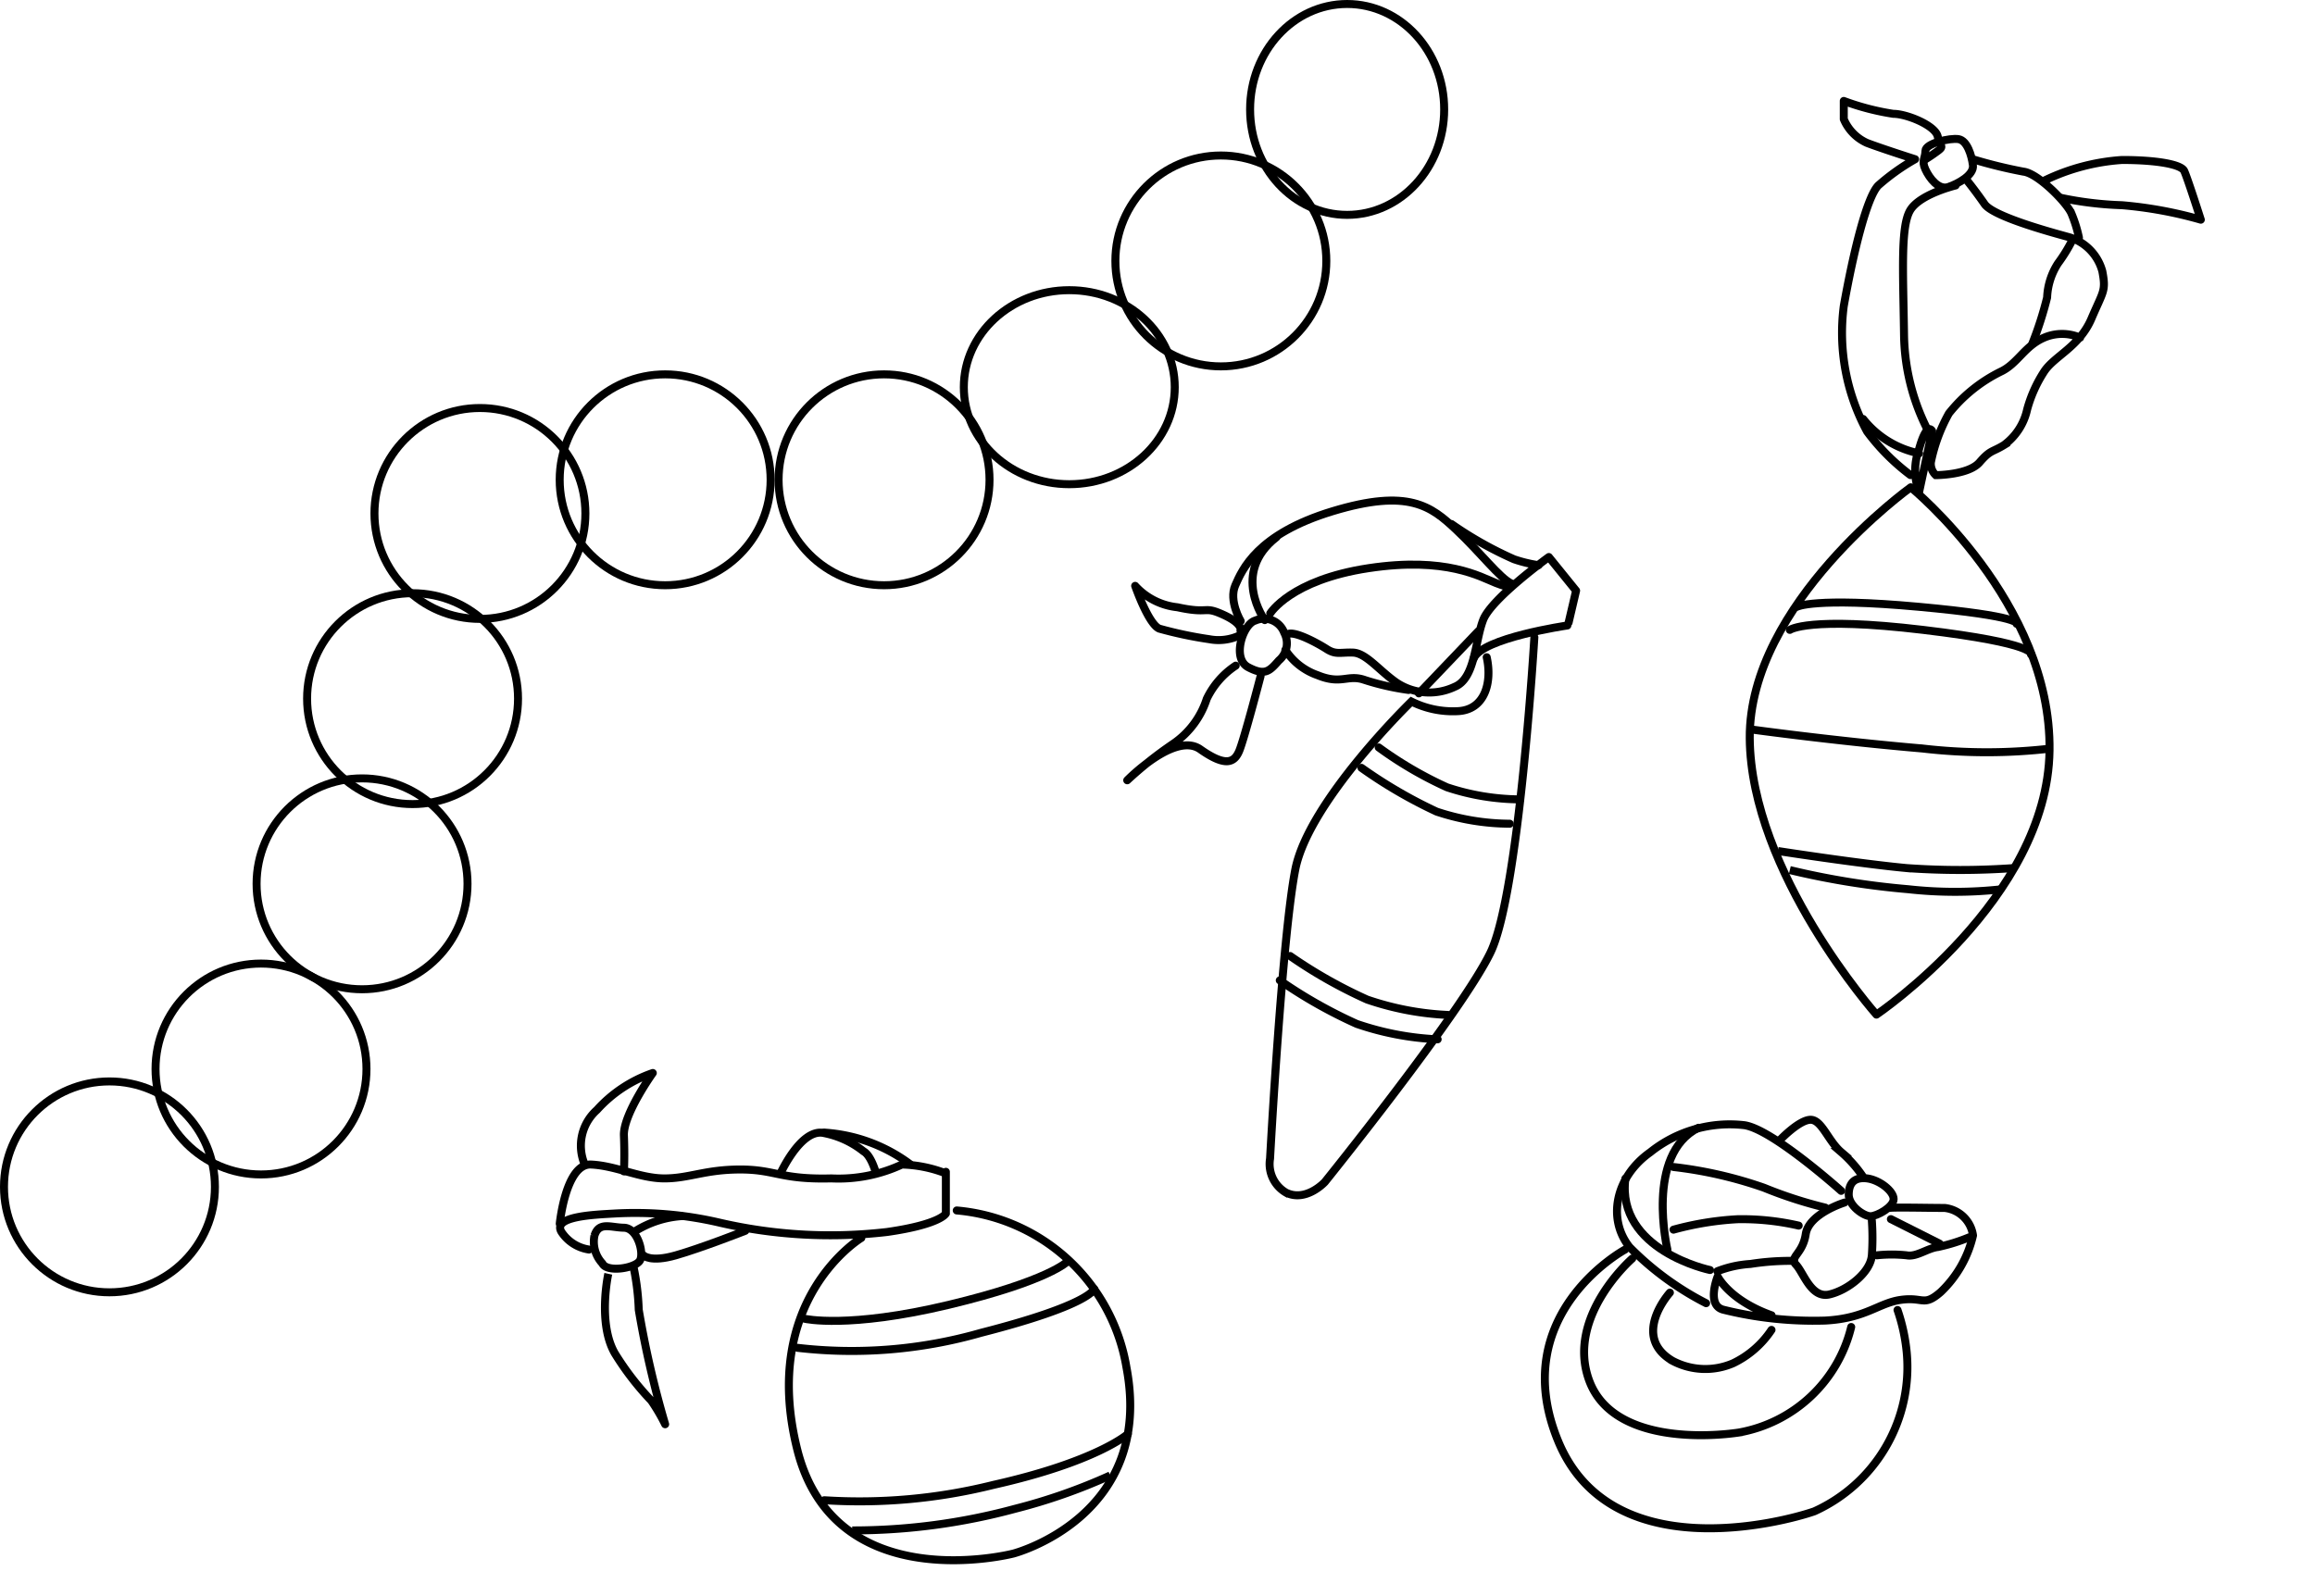 <svg id="Ornaments_and_garlands" data-name="Ornaments and garlands" xmlns="http://www.w3.org/2000/svg" width="145" height="100" viewBox="0 0 145 100">
  <rect id="Rectangle_834" data-name="Rectangle 834" width="145" height="100" fill="rgba(255,255,255,0)"/>
  <g id="Group_1558" data-name="Group 1558" transform="translate(35.06 6.325)">
    <path id="Path_3724" data-name="Path 3724" d="M2284.592,2225.741s-10.145,7.276-10.085,15.712,7.936,17.326,7.936,17.326,10.71-7.231,10.841-16.539S2284.592,2225.741,2284.592,2225.741Z" transform="translate(-2199.972 -2201.536)" fill="none" stroke="#000" stroke-linejoin="round" stroke-width="0.5"/>
    <path id="Path_3725" data-name="Path 3725" d="M2276.035,2229.729s1.047-.6,7.607,0,6.144,1.068,6.144,1.068" transform="translate(-2198.535 -2198.039)" fill="none" stroke="#000" stroke-linecap="round" stroke-width="0.5"/>
    <path id="Path_3726" data-name="Path 3726" d="M2276.035,2229.845s1.15-.861,8.354,0,6.748,1.534,6.748,1.534" transform="translate(-2198.989 -2196.706)" fill="none" stroke="#000" stroke-linecap="round" stroke-width="0.5"/>
    <path id="Path_3727" data-name="Path 3727" d="M2274.506,2233.557s5.349.738,10.813,1.205a34.653,34.653,0,0,0,8.068,0" transform="translate(-2199.972 -2194.193)" fill="none" stroke="#000" stroke-width="0.5"/>
    <path id="Path_3728" data-name="Path 3728" d="M2275.418,2237.49s5.1.792,8.079,1.07a47.382,47.382,0,0,0,6.667,0" transform="translate(-2199.115 -2190.497)" fill="none" stroke="#000" stroke-width="0.5"/>
    <path id="Path_3729" data-name="Path 3729" d="M2275.8,2238.105a49.691,49.691,0,0,0,7.419,1.2,26.535,26.535,0,0,0,5.869,0" transform="translate(-2198.755 -2189.919)" fill="none" stroke="#000" stroke-width="0.5"/>
    <g id="Group_1559" data-name="Group 1559" transform="matrix(0.921, 0.391, -0.391, 0.921, 40.647, 19.529)">
      <path id="Path_3730" data-name="Path 3730" d="M8.242,0s5.381,15.092,5.187,19.232S9.5,36.52,9.5,36.52s-.574,1.626-1.964,1.566A2.071,2.071,0,0,1,5.771,36.52S1.052,23.493.149,19.232,2.731,6.712,2.731,6.712a5.815,5.815,0,0,0,2.886-.57c1.561-.73,1.309-2.512.368-3.825" transform="translate(16.019 4.979)" fill="none" stroke="#000" stroke-linecap="round" stroke-width="0.5"/>
      <path id="Path_3731" data-name="Path 3731" d="M0,.464a29.918,29.918,0,0,0,5.5.627A18.068,18.068,0,0,0,10.538,0" transform="translate(17.988 28.861)" fill="none" stroke="#000" stroke-linecap="round" stroke-width="0.5"/>
      <path id="Path_3734" data-name="Path 3734" d="M0,.464a24.028,24.028,0,0,0,4.912.627A14.723,14.723,0,0,0,9.416,0" transform="translate(17.988 14.672)" fill="none" stroke="#000" stroke-linecap="round" stroke-width="0.5"/>
      <path id="Path_3732" data-name="Path 3732" d="M0,.464a29.918,29.918,0,0,0,5.5.627A18.068,18.068,0,0,0,10.538,0" transform="translate(17.988 30.518)" fill="none" stroke="#000" stroke-linecap="round" stroke-width="0.5"/>
      <path id="Path_3733" data-name="Path 3733" d="M0,.406a29.783,29.783,0,0,0,5.4.684A14.723,14.723,0,0,0,9.909,0" transform="translate(17.495 16.329)" fill="none" stroke="#000" stroke-linecap="round" stroke-width="0.5"/>
      <path id="Path_3735" data-name="Path 3735" d="M15.949,3.292,15.6,1.273,13.207,0s-2.29,3.781-2.246,5.226.977,3.57,0,4.552A3.712,3.712,0,0,1,7.47,10.959c-1.31-.284-2.457-.952-3.215-.658s-.92.553-1.609.435-2.62-.31-2.646.223" transform="translate(9.926 0)" fill="none" stroke="#000" stroke-linecap="round" stroke-linejoin="round" stroke-width="0.5"/>
      <path id="Path_3736" data-name="Path 3736" d="M4.59,0S-.028,2.805,0,4.193" transform="translate(21.285 3.492)" fill="none" stroke="#000" stroke-linecap="round" stroke-width="0.5"/>
      <path id="Path_3737" data-name="Path 3737" d="M0,.707a3.937,3.937,0,0,0,2.466.667c1.65-.017,1.7-.814,2.875-.88A16.111,16.111,0,0,0,8.076,0" transform="translate(10.224 11.094)" fill="none" stroke="#000" stroke-linecap="round" stroke-width="0.5"/>
      <path id="Path_3738" data-name="Path 3738" d="M0,5.033,1.9,0" transform="translate(18.98 6.006)" fill="none" stroke="#000" stroke-linecap="round" stroke-width="0.5"/>
      <path id="Path_3739" data-name="Path 3739" d="M2.687,2.153c-.281.848-.413,1.235-1.6,1.138S-.271.913.354.428a1.347,1.347,0,0,1,1.966,0A1.4,1.4,0,0,1,2.687,2.153Z" transform="translate(7.42 10.414)" fill="none" stroke="#000" stroke-width="0.5"/>
      <path id="Path_3740" data-name="Path 3740" d="M3.445,0a5.155,5.155,0,0,0-.855,2.624,5.411,5.411,0,0,1-.83,3.4A24.21,24.21,0,0,0,0,9.26S1.553,5.278,3.445,5.687s2.29-.055,2.29-.848S5.137,0,5.137,0" transform="translate(4.301 13.921)" fill="none" stroke="#000" stroke-linecap="round" stroke-linejoin="round" stroke-width="0.5"/>
      <path id="Path_3741" data-name="Path 3741" d="M1.186,11.084S-.016,10.209,0,9.154-.011,5.68,3.8,2.5,9.359-.187,11.345.542,15.07,2.283,15.881,2.3" transform="translate(5.757 0.144)" fill="none" stroke="#000" stroke-linecap="round" stroke-width="0.5"/>
      <path id="Path_3742" data-name="Path 3742" d="M1.9,5.064S-1.23,3.181.546,0" transform="translate(6.407 5.52)" fill="none" stroke="#000" stroke-linecap="round" stroke-width="0.5"/>
      <path id="Path_3743" data-name="Path 3743" d="M0,7.443S.355,5.02,4.555,2.434,11.24.2,12.246.171,13.228,0,13.228,0" transform="translate(8.457 2.621)" fill="none" stroke="#000" stroke-linecap="round" stroke-width="0.5"/>
      <path id="Path_3744" data-name="Path 3744" d="M0,0A23.084,23.084,0,0,0,4.461.5,8.571,8.571,0,0,0,6.021.242" transform="translate(16.717 0.48)" fill="none" stroke="#000" stroke-linecap="round" stroke-width="0.5"/>
      <path id="Path_3745" data-name="Path 3745" d="M7.16.869a3.1,3.1,0,0,1-1.587.885,25.083,25.083,0,0,1-3.138.613C1.695,2.367,0,.492,0,.492a4.17,4.17,0,0,0,2.955.2C5.04.295,4.376-.033,5.772,0S7.16.492,7.16.492" transform="translate(0 11.29)" fill="none" stroke="#000" stroke-linecap="round" stroke-linejoin="round" stroke-width="0.5"/>
    </g>
    <path id="Path_3746" data-name="Path 3746" d="M2281.789,2236.7a13.326,13.326,0,0,1-2.713-2.724,12.972,12.972,0,0,1-1.462-7.867c.607-3.412,1.448-6.816,2.159-7.551a13.53,13.53,0,0,1,2.309-1.647s-1.972-.627-3.006-1.017a2.83,2.83,0,0,1-1.462-1.493v-1.14a15.678,15.678,0,0,0,3.1.806c.841,0,2.61.72,2.781,1.409s.417.609,0,.92-.755.514-.755.514" transform="translate(-2197.189 -2213.261)" fill="none" stroke="#000" stroke-linecap="round" stroke-linejoin="round" stroke-width="0.5"/>
    <path id="Path_3747" data-name="Path 3747" d="M2281.773,2226.111a6.016,6.016,0,0,1-3.5-2.151" transform="translate(-2196.632 -2204.032)" fill="none" stroke="#000" stroke-linecap="round" stroke-width="0.5"/>
    <path id="Path_3748" data-name="Path 3748" d="M2281.407,2232.046a13.5,13.5,0,0,1-1.887-6.717c-.057-3.967-.216-6.723.37-7.758s2.859-1.58,2.859-1.58" transform="translate(-2195.321 -2210.696)" fill="none" stroke="#000" stroke-linecap="round" stroke-width="0.5"/>
    <path id="Path_3749" data-name="Path 3749" d="M2289.706,2225.684a2.841,2.841,0,0,0-2.257,0c-1.229.523-1.662,1.637-2.715,2.129a9.507,9.507,0,0,0-3.248,2.619,10.554,10.554,0,0,0-1.13,3.065.976.976,0,0,0,.309.8s2.047,0,2.74-.8.772-.616,1.536-1.086a3.757,3.757,0,0,0,1.446-2.225,8.411,8.411,0,0,1,1.062-2.373c.633-.973,2.211-1.558,2.963-3.315s.921-1.722.685-2.972a3.075,3.075,0,0,0-2-2.113c-.506-.15-4.779-1.241-5.376-2.1s-1.114-1.494-1.114-1.494" transform="translate(-2194.477 -2210.854)" fill="none" stroke="#000" stroke-linecap="round" stroke-width="0.5"/>
    <path id="Path_3750" data-name="Path 3750" d="M2283.632,2224.219a22.434,22.434,0,0,0,.927-2.888,4.254,4.254,0,0,1,.683-2.144,9.86,9.86,0,0,0,.872-1.408" transform="translate(-2191.398 -2209.016)" fill="none" stroke="#000" stroke-linecap="round" stroke-width="0.5"/>
    <path id="Path_3751" data-name="Path 3751" d="M2281.706,2215.142a30.018,30.018,0,0,0,3.18.78c.9.1,2.685,1.907,3,2.608a8.259,8.259,0,0,1,.477,1.525" transform="translate(-2193.208 -2211.493)" fill="none" stroke="#000" stroke-linecap="round" stroke-width="0.5"/>
    <path id="Path_3752" data-name="Path 3752" d="M2284.043,2216.438a13.113,13.113,0,0,1,4.819-1.27c2.236,0,3.7.287,3.892.678s1.045,3.063,1.045,3.063a25.766,25.766,0,0,0-4.937-.907,21.757,21.757,0,0,1-3.824-.462" transform="translate(-2191.011 -2211.47)" fill="none" stroke="#000" stroke-linecap="round" stroke-linejoin="round" stroke-width="0.5"/>
    <path id="Path_3753" data-name="Path 3753" d="M2280.233,2216.392c.256.563.831,1.312,1.438,1.109s1.622-.755,1.541-1.37-.36-1.541-.9-1.63-2.075.268-2.075.732S2279.977,2215.83,2280.233,2216.392Z" transform="translate(-2194.698 -2212.109)" fill="none" stroke="#000" stroke-linecap="round" stroke-width="0.5"/>
    <g id="Group_1565" data-name="Group 1565" transform="translate(3.645 -5.447)">
      <path id="Path_3754" data-name="Path 3754" d="M2271.036,2253.172s-7.465,4.024-4.2,11.984,14.07,5.106,16.049,4.419a9.917,9.917,0,0,0,5.792-9.943,11.466,11.466,0,0,0-.578-2.672" transform="translate(-2207.953 -2175.764)" fill="none" stroke="#000" stroke-linecap="round" stroke-width="0.5"/>
      <path id="Path_3755" data-name="Path 3755" d="M2270.165,2252.85a19.042,19.042,0,0,1,4.012-.654,15.9,15.9,0,0,1,3.828.4h0" transform="translate(-2204.05 -2176.688)" fill="none" stroke="#000" stroke-linecap="round" stroke-width="0.5"/>
      <path id="Path_3756" data-name="Path 3756" d="M2270.292,2253.463s-4.169,3.62-2.7,7.632,7.654,3.527,9.375,3.269a8.832,8.832,0,0,0,7.04-6.613" transform="translate(-2206.762 -2175.491)" fill="none" stroke="#000" stroke-linecap="round" stroke-width="0.5"/>
      <path id="Path_3757" data-name="Path 3757" d="M2270.555,2254.564s-2.455,2.716.153,4.266a4.383,4.383,0,0,0,3.812.156,6.014,6.014,0,0,0,2.4-2.088" transform="translate(-2204.667 -2174.456)" fill="none" stroke="#000" stroke-linecap="round" stroke-width="0.5"/>
      <path id="Path_3758" data-name="Path 3758" d="M2273.923,2260.342a18.625,18.625,0,0,1-4.8-3.519c-1.4-1.758-.891-4.387,1.3-5.937a7.959,7.959,0,0,1,5.9-1.695c1.761.259,6.059,4.114,6.059,4.114" transform="translate(-2205.765 -2179.573)" fill="none" stroke="#000" stroke-linecap="round" stroke-width="0.5"/>
      <path id="Path_3759" data-name="Path 3759" d="M2273.947,2256.8s-5.878-1.225-5.3-5.735" transform="translate(-2205.545 -2178.109)" fill="none" stroke="#000" stroke-linecap="round" stroke-width="0.5"/>
      <path id="Path_3760" data-name="Path 3760" d="M2270.11,2256.993s-1.409-5.963,1.947-7.631" transform="translate(-2204.377 -2179.584)" fill="none" stroke="#000" stroke-linecap="round" stroke-width="0.5"/>
      <path id="Path_3761" data-name="Path 3761" d="M2270.165,2250.506a26.061,26.061,0,0,1,5.672,1.3,26.963,26.963,0,0,0,3.834,1.243" transform="translate(-2204.05 -2178.269)" fill="none" stroke="#000" stroke-linecap="round" stroke-width="0.5"/>
      <path id="Path_3762" data-name="Path 3762" d="M2277.223,2251.654s-2.235.689-2.43,1.976-1.071,1.426-.6,1.929.94,2.114,2.08,1.852,2.575-1.368,2.661-2.458a15.609,15.609,0,0,0,0-2.16" transform="translate(-2200.395 -2177.19)" fill="none" stroke="#000" stroke-linecap="round" stroke-width="0.5"/>
      <path id="Path_3763" data-name="Path 3763" d="M2282.455,2251.84c.276-.052,2.454,0,3.472,0a2.014,2.014,0,0,1,1.775,1.723,7.07,7.07,0,0,1-2.022,3.544c-1.083.94-1.062.3-2.478.489s-2.216,1.171-4.768,1.3a23.486,23.486,0,0,1-6.379-.683c-1.074-.282-.347-2.079-.347-2.079s.719,1.484,3.378,2.432" transform="translate(-2202.827 -2177.038)" fill="none" stroke="#000" stroke-linecap="round" stroke-linejoin="round" stroke-width="0.5"/>
      <path id="Path_3764" data-name="Path 3764" d="M2276.38,2253.541a15.918,15.918,0,0,0-2.726.192,6.832,6.832,0,0,0-2.072.456" transform="translate(-2202.72 -2175.422)" fill="none" stroke="#000" stroke-linecap="round" stroke-width="0.5"/>
      <path id="Path_3765" data-name="Path 3765" d="M2276.733,2253.906a8.94,8.94,0,0,1,1.864,0c.612.122,1.3-.442,1.955-.519a11.118,11.118,0,0,0,1.967-.611" transform="translate(-2197.88 -2176.137)" fill="none" stroke="#000" stroke-linecap="round" stroke-width="0.5"/>
      <path id="Path_3766" data-name="Path 3766" d="M2277.185,2252.19l3.05,1.536" transform="translate(-2197.455 -2176.688)" fill="none" stroke="#000" stroke-linecap="round" stroke-width="0.5"/>
      <path id="Path_3767" data-name="Path 3767" d="M2276.988,2250.883c-.778-.1-1.154.265-1.165.993s.952,1.376,1.362,1.376,1.451-.581,1.451-1.076S2277.766,2250.988,2276.988,2250.883Z" transform="translate(-2198.734 -2177.931)" fill="none" stroke="#000" stroke-linecap="round" stroke-linejoin="round" stroke-width="0.5"/>
      <path id="Path_3768" data-name="Path 3768" d="M2273.628,2250.2s1.17-1.219,1.87-1.219,1.1,1.328,1.913,2.022a7.806,7.806,0,0,1,1.336,1.494" transform="translate(-2200.797 -2179.703)" fill="none" stroke="#000" stroke-linecap="round" stroke-width="0.5"/>
    </g>
    <g id="Group_1560" data-name="Group 1560" transform="translate(0 60.9)">
      <path id="Path_3769" data-name="Path 3769" d="M2253.661,2254.54s-6.367,3.825-4.015,13.244,13.54,6.529,13.54,6.529,8.857-2.295,7.084-11.657a11.818,11.818,0,0,0-10.631-9.839" transform="translate(-2234.773 -2244.205)" fill="none" stroke="#000" stroke-linecap="round" stroke-width="0.5"/>
      <path id="Path_3770" data-name="Path 3770" d="M2249.432,2258.056s2.719.633,9.015-.875,7.441-2.717,7.441-2.717" transform="translate(-2234.083 -2242.657)" fill="none" stroke="#000" stroke-linecap="round" stroke-width="0.5"/>
      <path id="Path_3771" data-name="Path 3771" d="M2249.125,2259.041a29.384,29.384,0,0,0,11.48-.937c6.927-1.771,7.1-2.754,7.1-2.754" transform="translate(-2234.232 -2241.823)" fill="none" stroke="#000" stroke-linecap="round" stroke-width="0.5"/>
      <path id="Path_3772" data-name="Path 3772" d="M2250.269,2264.186a34.582,34.582,0,0,0,10.588-.961c6.479-1.453,8.423-3.187,8.423-3.187" transform="translate(-2233.697 -2237.419)" fill="none" stroke="#000" stroke-linecap="round" stroke-width="0.5"/>
      <path id="Path_3773" data-name="Path 3773" d="M2251.168,2264.82a38.867,38.867,0,0,0,10.208-1.356,35.62,35.62,0,0,0,5.954-2.087" transform="translate(-2232.852 -2236.162)" fill="none" stroke="#000" stroke-width="0.5"/>
      <path id="Path_3774" data-name="Path 3774" d="M2265.9,2251.568v2.614s-.329.676-3.682,1.156a30.808,30.808,0,0,1-10.433-.572,23.294,23.294,0,0,0-6.648-.584c-1.3.074-3.907.178-3.312,1.156a2.5,2.5,0,0,0,1.725,1.1" transform="translate(-2241.716 -2245.377)" fill="none" stroke="#000" stroke-linecap="round" stroke-width="0.5"/>
      <path id="Path_3775" data-name="Path 3775" d="M2241.724,2255.054s.374-3.779,1.958-3.705,3.059.869,4.6.869,2.54-.558,4.752-.558,2.513.642,5.7.558a9.388,9.388,0,0,0,4.423-.869,8.091,8.091,0,0,1,2.67.525" transform="translate(-2241.724 -2245.614)" fill="none" stroke="#000" stroke-linecap="round" stroke-width="0.5"/>
      <path id="Path_3776" data-name="Path 3776" d="M2242.635,2254.079a3,3,0,0,1,.776-3.388,8.384,8.384,0,0,1,3.5-2.315s-1.864,2.6-1.809,3.918,0,2.244,0,2.244" transform="translate(-2241.083 -2248.376)" fill="none" stroke="#000" stroke-linecap="round" stroke-linejoin="round" stroke-width="0.5"/>
      <path id="Path_3777" data-name="Path 3777" d="M2244.722,2253.42c-.843-.013-1.567-.4-1.848.5a1.988,1.988,0,0,0,.495,1.733c.285.6,2.1.3,2.361-.189S2245.565,2253.434,2244.722,2253.42Z" transform="translate(-2240.702 -2243.726)" fill="none" stroke="#000" stroke-linecap="round" stroke-width="0.5"/>
      <path id="Path_3778" data-name="Path 3778" d="M2244.522,2255.012s.414.458,2.021,0,4.358-1.538,4.358-1.538" transform="translate(-2239.28 -2243.587)" fill="none" stroke="#000" stroke-linecap="round" stroke-width="0.5"/>
      <path id="Path_3779" data-name="Path 3779" d="M2244.179,2253.919a6.334,6.334,0,0,1,2.856-.919" transform="translate(-2239.418 -2244.032)" fill="none" stroke="#000" stroke-linecap="round" stroke-width="0.5"/>
      <path id="Path_3780" data-name="Path 3780" d="M2248.835,2252.929s1.249-2.8,2.661-2.617a5.716,5.716,0,0,1,2.573,1.16c.465.251.754,1.278.754,1.278" transform="translate(-2235.044 -2246.566)" fill="none" stroke="#000" stroke-width="0.5"/>
      <path id="Path_3781" data-name="Path 3781" d="M2250.678,2250.3a10.061,10.061,0,0,1,5.356,1.966" transform="translate(-2234.107 -2246.566)" fill="none" stroke="#000" stroke-linecap="round" stroke-width="0.5"/>
      <path id="Path_3782" data-name="Path 3782" d="M2243.394,2255.183s-.677,3.067.4,4.967a17.666,17.666,0,0,0,2.293,2.979,11.919,11.919,0,0,1,.869,1.48,60.918,60.918,0,0,1-1.654-7.17,15.478,15.478,0,0,0-.379-2.919" transform="translate(-2240.354 -2242.603)" fill="none" stroke="#000" stroke-linejoin="round" stroke-width="0.5"/>
    </g>
    <path id="Path_3783" data-name="Path 3783" d="M2280.082,2227.8a3.853,3.853,0,0,1,0-2.7c.494-1.777.818-1.124.818-1.124Z" transform="translate(-2194.94 -2203.296)" fill="none" stroke="#000" stroke-linecap="round" stroke-linejoin="round" stroke-width="0.5"/>
  </g>
  <g id="Ellipse_182" data-name="Ellipse 182" transform="translate(0 67.503)" fill="none" stroke="#000" stroke-width="0.5">
    <circle cx="6.856" cy="6.856" r="6.856" stroke="none"/>
    <circle cx="6.856" cy="6.856" r="6.606" fill="none"/>
  </g>
  <g id="Ellipse_183" data-name="Ellipse 183" transform="translate(9.492 60.119)" fill="none" stroke="#000" stroke-width="0.5">
    <circle cx="6.856" cy="6.856" r="6.856" stroke="none"/>
    <circle cx="6.856" cy="6.856" r="6.606" fill="none"/>
  </g>
  <g id="Ellipse_184" data-name="Ellipse 184" transform="translate(15.821 48.517)" fill="none" stroke="#000" stroke-width="0.5">
    <circle cx="6.856" cy="6.856" r="6.856" stroke="none"/>
    <circle cx="6.856" cy="6.856" r="6.606" fill="none"/>
  </g>
  <g id="Ellipse_185" data-name="Ellipse 185" transform="translate(18.985 36.915)" fill="none" stroke="#000" stroke-width="0.5">
    <circle cx="6.856" cy="6.856" r="6.856" stroke="none"/>
    <circle cx="6.856" cy="6.856" r="6.606" fill="none"/>
  </g>
  <g id="Ellipse_186" data-name="Ellipse 186" transform="translate(23.204 25.313)" fill="none" stroke="#000" stroke-width="0.5">
    <circle cx="6.856" cy="6.856" r="6.856" stroke="none"/>
    <circle cx="6.856" cy="6.856" r="6.606" fill="none"/>
  </g>
  <g id="Ellipse_187" data-name="Ellipse 187" transform="translate(34.806 23.204)" fill="none" stroke="#000" stroke-width="0.5">
    <circle cx="6.856" cy="6.856" r="6.856" stroke="none"/>
    <circle cx="6.856" cy="6.856" r="6.606" fill="none"/>
  </g>
  <g id="Ellipse_188" data-name="Ellipse 188" transform="translate(48.517 23.204)" fill="none" stroke="#000" stroke-width="0.5">
    <circle cx="6.856" cy="6.856" r="6.856" stroke="none"/>
    <circle cx="6.856" cy="6.856" r="6.606" fill="none"/>
  </g>
  <g id="Ellipse_189" data-name="Ellipse 189" transform="translate(60.119 17.93)" fill="none" stroke="#000" stroke-width="0.5">
    <ellipse cx="6.856" cy="6.328" rx="6.856" ry="6.328" stroke="none"/>
    <ellipse cx="6.856" cy="6.328" rx="6.606" ry="6.078" fill="none"/>
  </g>
  <g id="Ellipse_190" data-name="Ellipse 190" transform="translate(69.612 9.492)" fill="none" stroke="#000" stroke-width="0.5">
    <circle cx="6.856" cy="6.856" r="6.856" stroke="none"/>
    <circle cx="6.856" cy="6.856" r="6.606" fill="none"/>
  </g>
  <g id="Ellipse_191" data-name="Ellipse 191" transform="translate(78.05)" fill="none" stroke="#000" stroke-width="0.5">
    <ellipse cx="6.328" cy="6.856" rx="6.328" ry="6.856" stroke="none"/>
    <ellipse cx="6.328" cy="6.856" rx="6.078" ry="6.606" fill="none"/>
  </g>
</svg>
